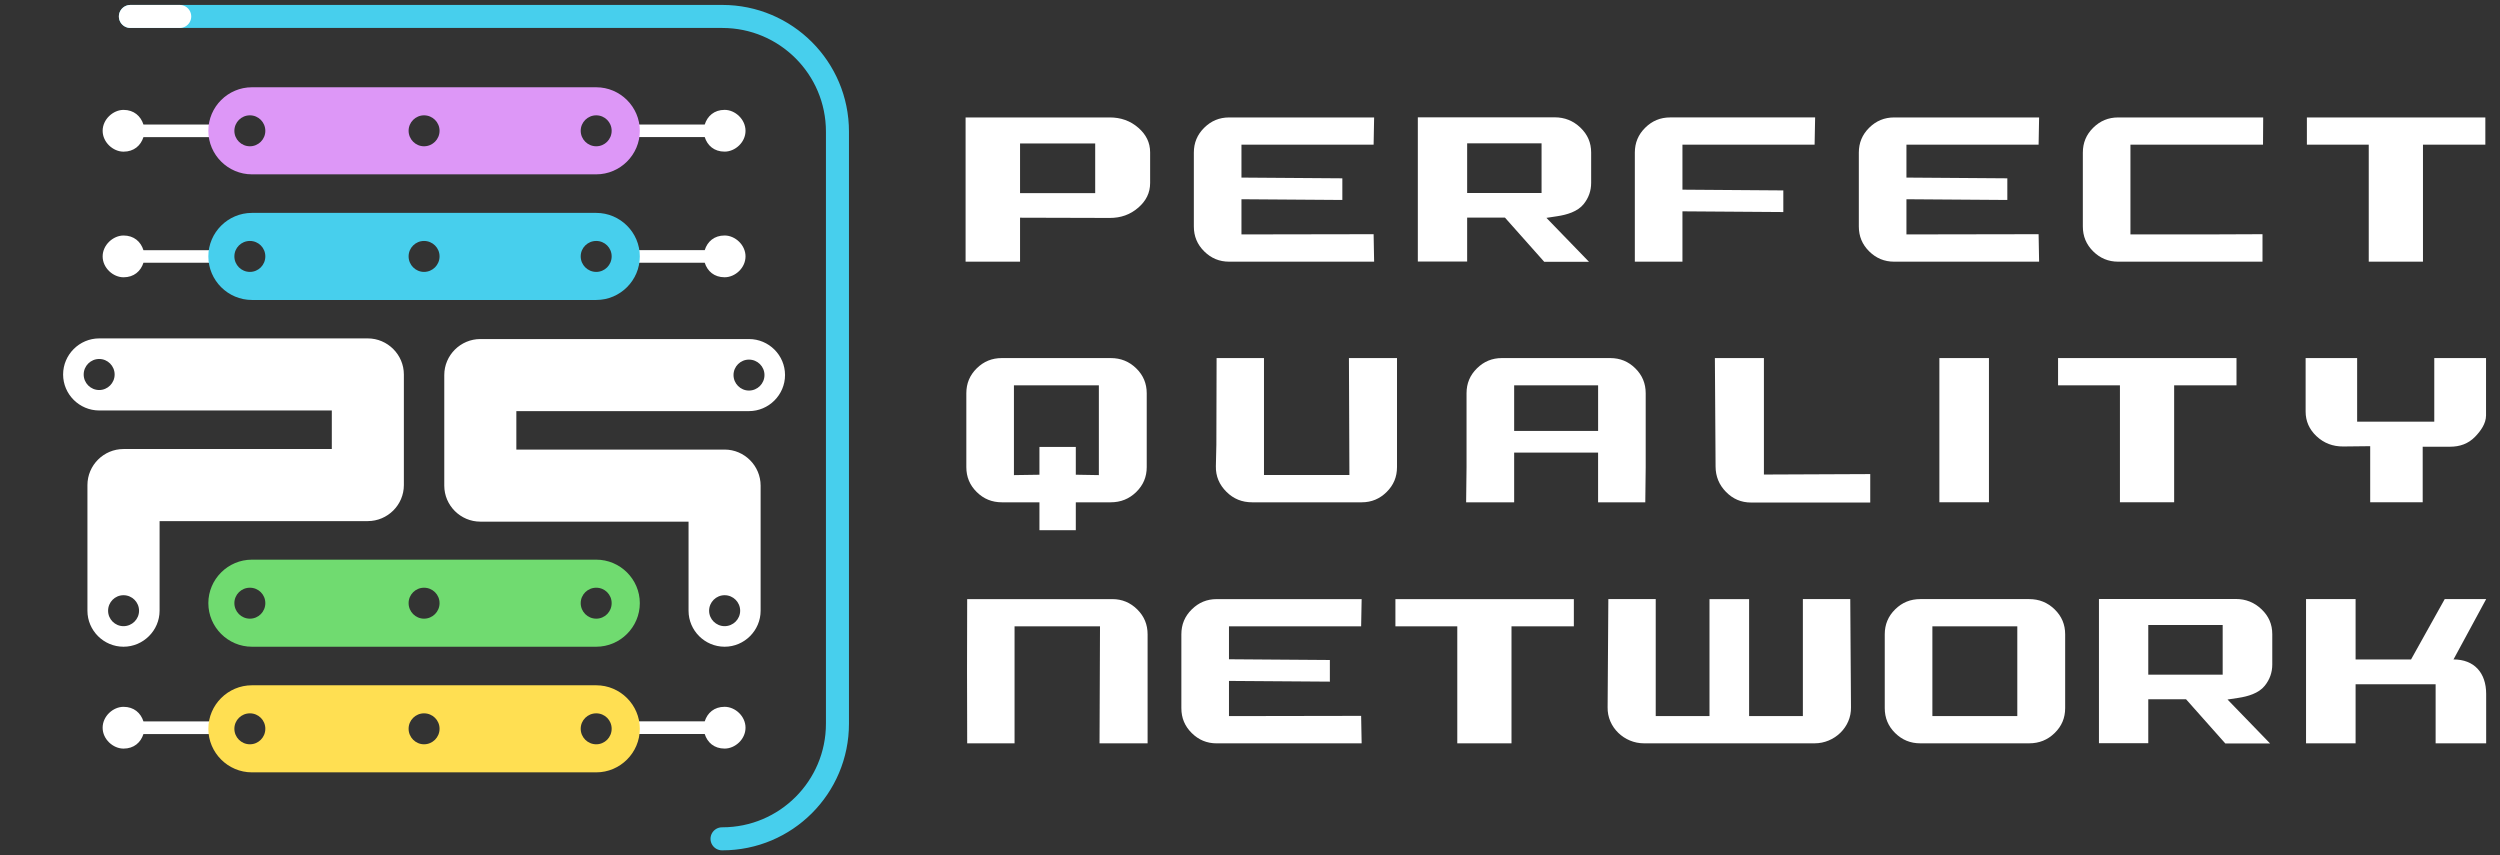 <svg id="eQ4bvfYOzop1" xmlns="http://www.w3.org/2000/svg" xmlns:xlink="http://www.w3.org/1999/xlink" viewBox="0 0 152 52" shape-rendering="geometricPrecision" text-rendering="geometricPrecision" project-id="ef1153f1e8ae47d9a3a91ae2689d0e60" export-id="db9f42d8ce4441cb9ab2528660a30ed0" cached="false" width="152" height="52">
<rect x="0" y="0" width="152" height="52" fill="#333333" stroke="none"/>
<style><![CDATA[
#eQ4bvfYOzop3-fill {animation: eQ4bvfYOzop3-fill__t 4000ms linear infinite normal forwards}@keyframes eQ4bvfYOzop3-fill__t { 0% {transform: matrix(0.205,0.052,-0.052,0.205,-0.287,0.232)} 12.5% {transform: matrix(0.205,0.052,-0.052,0.205,-0.287,0.232)} 30% {transform: matrix(0.205,0.052,-0.052,0.205,1.053,0.844)} 62.5% {transform: matrix(0.205,0.052,-0.052,0.205,1.053,0.844)} 80% {transform: matrix(0.205,0.052,-0.052,0.205,-0.287,0.232)} 100% {transform: matrix(0.205,0.052,-0.052,0.205,-0.287,0.232)}} #eQ4bvfYOzop3-fill-0 {animation: eQ4bvfYOzop3-fill-0__c 4000ms linear infinite normal forwards}@keyframes eQ4bvfYOzop3-fill-0__c { 0% {stop-color: #fff} 12.5% {stop-color: #fff} 30% {stop-color: #fff} 62.5% {stop-color: #fff} 80% {stop-color: #fff} 100% {stop-color: #fff}} #eQ4bvfYOzop3-fill-1 {animation: eQ4bvfYOzop3-fill-1__c 4000ms linear infinite normal forwards}@keyframes eQ4bvfYOzop3-fill-1__c { 0% {stop-color: #47cfed} 12.5% {stop-color: #47cfed} 30% {stop-color: #47cfed} 62.5% {stop-color: #47cfed} 80% {stop-color: #47cfed} 100% {stop-color: #47cfed}} #eQ4bvfYOzop3-fill-2 {animation: eQ4bvfYOzop3-fill-2__c 4000ms linear infinite normal forwards}@keyframes eQ4bvfYOzop3-fill-2__c { 0% {stop-color: #fff} 12.5% {stop-color: #fff} 30% {stop-color: #fff} 62.5% {stop-color: #fff} 80% {stop-color: #fff} 100% {stop-color: #fff}} #eQ4bvfYOzop6 {animation: eQ4bvfYOzop6_f_p 4000ms linear infinite normal forwards}@keyframes eQ4bvfYOzop6_f_p { 0% {fill: #ffdf52} 10% {fill: #ffdf52} 12.5% {fill: #dd97f7} 22.5% {fill: #dd97f7} 25% {fill: #47cfed} 35% {fill: #47cfed} 37.5% {fill: #70db70} 47.5% {fill: #70db70} 50% {fill: #ffdf52} 60% {fill: #ffdf52} 62.5% {fill: #dd97f7} 72.5% {fill: #dd97f7} 75% {fill: #47cfed} 85% {fill: #47cfed} 87.5% {fill: #70db70} 97.5% {fill: #70db70} 100% {fill: #ffdf52}} #eQ4bvfYOzop7 {animation: eQ4bvfYOzop7_f_p 4000ms linear infinite normal forwards}@keyframes eQ4bvfYOzop7_f_p { 0% {fill: #70db70} 10% {fill: #70db70} 12.5% {fill: #ffdf52} 22.5% {fill: #ffdf52} 25% {fill: #dd97f7} 35% {fill: #dd97f7} 37.5% {fill: #47cfed} 47.5% {fill: #47cfed} 50% {fill: #70db70} 60% {fill: #70db70} 62.5% {fill: #ffdf52} 72.5% {fill: #ffdf52} 75% {fill: #dd97f7} 85% {fill: #dd97f7} 87.5% {fill: #47cfed} 97.5% {fill: #47cfed} 100% {fill: #70db70}} #eQ4bvfYOzop8 {animation: eQ4bvfYOzop8_f_p 4000ms linear infinite normal forwards}@keyframes eQ4bvfYOzop8_f_p { 0% {fill: #47cfed} 10% {fill: #47cfed} 12.5% {fill: #70db70} 22.5% {fill: #70db70} 25% {fill: #ffdf52} 35% {fill: #ffdf52} 37.5% {fill: #dd97f7} 47.5% {fill: #dd97f7} 50% {fill: #47cfed} 60% {fill: #47cfed} 62.5% {fill: #70db70} 72.5% {fill: #70db70} 75% {fill: #ffdf52} 85% {fill: #ffdf52} 87.5% {fill: #dd97f7} 97.5% {fill: #dd97f7} 100% {fill: #47cfed}} #eQ4bvfYOzop9 {animation: eQ4bvfYOzop9_f_p 4000ms linear infinite normal forwards}@keyframes eQ4bvfYOzop9_f_p { 0% {fill: #dd97f7} 10% {fill: #dd97f7} 12.5% {fill: #47cfed} 22.5% {fill: #47cfed} 25% {fill: #70db70} 35% {fill: #70db70} 37.5% {fill: #ffdf52} 47.5% {fill: #ffdf52} 50% {fill: #dd97f7} 60% {fill: #dd97f7} 62.5% {fill: #47cfed} 72.5% {fill: #47cfed} 75% {fill: #70db70} 85% {fill: #70db70} 87.5% {fill: #ffdf52} 97.5% {fill: #ffdf52} 100% {fill: #dd97f7}} #eQ4bvfYOzop10_ts {animation: eQ4bvfYOzop10_ts__ts 4000ms linear infinite normal forwards}@keyframes eQ4bvfYOzop10_ts__ts { 0% {transform: translate(45.85px,48.816px) scale(1,1)} 5% {transform: translate(45.85px,48.816px) scale(0,1)} 10% {transform: translate(45.85px,48.816px) scale(1,1)} 50% {transform: translate(45.85px,48.816px) scale(1,1)} 55% {transform: translate(45.85px,48.816px) scale(0,1)} 60% {transform: translate(45.85px,48.816px) scale(1,1)} 100% {transform: translate(45.85px,48.816px) scale(1,1)}} #eQ4bvfYOzop11 {animation: eQ4bvfYOzop11_s_do 4000ms linear infinite normal forwards}@keyframes eQ4bvfYOzop11_s_do { 0% {stroke-dashoffset: 187.99} 100% {stroke-dashoffset: 563.97}} #eQ4bvfYOzop12 {animation: eQ4bvfYOzop12_s_do 4000ms linear infinite normal forwards}@keyframes eQ4bvfYOzop12_s_do { 0% {stroke-dashoffset: 187.99} 100% {stroke-dashoffset: 563.97}}
]]></style>
<defs><linearGradient id="eQ4bvfYOzop3-fill" x1="0" y1="0" x2="1" y2="0" spreadMethod="pad" gradientUnits="objectBoundingBox" gradientTransform="matrix(0.205 0.052 -0.052 0.205 -0.287 0.232)"><stop id="eQ4bvfYOzop3-fill-0" offset="0%" stop-color="#fff"/><stop id="eQ4bvfYOzop3-fill-1" offset="48.657%" stop-color="#47cfed"/><stop id="eQ4bvfYOzop3-fill-2" offset="100%" stop-color="#fff"/></linearGradient></defs><g transform="translate(-20.066-18.868)"><path id="eQ4bvfYOzop3" d="M60.402,6.319c.665,0,1.251.198,1.751.638.452.398.706.879.706,1.487v1.861c0,.607-.254,1.088-.706,1.487-.501.441-1.086.64-1.751.638l-5.452-.015v2.674h-3.311v-8.769h8.763Zm-.883,4.602v-3.019h-4.569v3.019c1.593,0,2.976,0,4.569,0Zm16.959-4.602l-.031,1.657h-8.035v2l6.134.045v1.316l-6.134-.044v2.139l8.035-.014.031,1.671h-8.815c-.594,0-1.093-.209-1.514-.625-.425-.42-.632-.919-.632-1.515v-4.489c0-.597.207-1.096.632-1.515.422-.417.92-.625,1.514-.625h8.815Zm7.952,6.089h-2.296v2.673h-2.999v-8.769h8.317c.61,0,1.13.207,1.57.628.434.416.651.911.651,1.512v1.846c0,.486-.154.914-.458,1.293-.368.459-1.033.648-1.591.732l-.671.102l2.588,2.671h-2.722L84.43,12.408Zm2.228-1.495v-3.019h-4.524v3.019h4.524Zm16.633-4.594l-.032,1.657h-8.035v2.735l6.133.045v1.316l-6.133-.044v3.06h-2.895v-6.629c0-.596.207-1.096.632-1.515.421-.416.92-.625,1.514-.625h8.816Zm13.618,0l-.031,1.657h-8.035v2l6.134.045v1.316l-6.134-.044v2.139l8.035-.014.031,1.671h-8.816c-.592,0-1.093-.21-1.514-.625-.425-.419-.631-.92-.631-1.515v-4.489c0-.596.207-1.096.631-1.515.421-.416.921-.625,1.514-.625h8.816Zm13.624,0l-.011,1.657h-8.06v5.455h4.828l3.201-.013v1.671h-8.778c-.591,0-1.094-.21-1.514-.625-.424-.419-.631-.92-.631-1.515v-4.489c0-.595.206-1.097.631-1.515.421-.416.921-.625,1.514-.625h8.821Zm2.657,0h10.85v1.657h-3.792v7.112h-3.297v-7.112h-3.761v-1.657ZM56.129,29.719h-2.285c-.599,0-1.103-.204-1.529-.625-.425-.42-.631-.919-.631-1.515v-4.489c0-.597.207-1.096.631-1.515.426-.421.93-.625,1.529-.625h6.618c.606,0,1.119.203,1.552.626.427.418.638.917.638,1.514v4.489c0,.597-.211,1.096-.638,1.514-.433.423-.947.626-1.552.626h-2.122v1.695h-2.211v-1.695Zm2.211-1.677l1.402.024v-5.459h-5.164v5.459l1.551-.023v-1.691h2.211v1.691Zm16.635.019l-.029-7.111h2.923v6.629c0,.595-.207,1.096-.632,1.515-.421.416-.921.625-1.514.625h-6.661c-.613,0-1.131-.206-1.565-.639-.43-.429-.654-.943-.641-1.553l.03-1.319.014-5.259h2.881v7.111h5.194Zm15.121-1.365h-5.104v3.023h-2.92l.025-2.136v-4.493c0-.596.207-1.096.632-1.515.422-.417.921-.624,1.515-.625h6.599c.594.003,1.094.207,1.516.625.424.418.631.92.631,1.515v4.489l-.025,2.14h-2.87v-3.023Zm-0-4.09h-5.104v2.773h5.104v-2.773Zm7.099-1.657h2.982v7.082l6.465-.028v1.73h-7.244c-.602,0-1.104-.215-1.525-.644-.423-.431-.631-.941-.635-1.543l-.042-6.597Zm13.65,0h3.014v8.769h-3.014v-8.769Zm7.217,0h10.848v1.657h-3.791v7.112h-3.296v-7.112h-3.762v-1.657Zm22.873,3.867v-3.867h3.147v3.488c0,.501-.332.953-.667,1.298-.413.427-.932.605-1.523.605h-1.661v3.378h-3.192v-3.411l-1.634.018c-.63.005-1.177-.196-1.636-.63-.43-.408-.656-.902-.656-1.495v-3.251h3.132v3.867h4.688ZM59.811,37.262h-5.195v7.112h-2.88c-.008-2.924-.017-5.846-.001-8.769h8.825c.591,0,1.094.21,1.514.625.424.419.631.92.631,1.515v6.629h-2.923l.029-7.112Zm15.908-1.657l-.031,1.657h-8.035v2l6.134.045v1.316l-6.134-.044v2.139l8.035-.014.031,1.671h-8.815c-.594,0-1.093-.209-1.514-.625-.425-.419-.632-.919-.632-1.515v-4.489c0-.597.207-1.096.632-1.515.422-.417.92-.625,1.514-.625h8.815Zm2.053,0h10.849v1.657h-3.791v7.112h-3.296v-7.112h-3.762v-1.657Zm19.097 0l.019-0l2.389 0c0,2.37,0,4.741,0,7.111h3.269v-7.112h2.881l.044,6.578c.026,1.214-1.012,2.191-2.206,2.191-3.462,0-6.923,0-10.385,0-1.194,0-2.232-.977-2.206-2.191l.044-6.578h2.881v7.112h3.269c0-2.37,0-4.741,0-7.111Zm20.986.625c.428.418.638.917.638,1.514v4.489c0,.597-.21,1.096-.638,1.514-.432.423-.946.626-1.553.626h-6.617c-.598,0-1.103-.205-1.529-.625-.424-.418-.632-.92-.632-1.515v-4.489c0-.595.208-1.097.632-1.515.424-.42.932-.625,1.529-.625h6.617c.606,0,1.12.204,1.553.626Zm-2.272,1.031h-5.163v5.455h5.163v-5.455Zm10.259,4.432h-2.296v2.673h-2.999v-8.769h8.317c.61,0,1.13.207,1.57.628.435.415.651.911.651,1.512v1.846c0,.486-.155.914-.459,1.293-.367.459-1.034.648-1.591.732l-.671.102l2.587,2.671h-2.722l-2.388-2.688Zm2.228-1.494v-3.019h-4.524v3.019h4.524Zm11.454-.926l2.046-3.669h2.52l-1.986,3.669c1.253,0,1.986.806,1.986,2.098v3.002h-3.073v-3.591h-4.866v3.591h-3.013v-8.769h3.013v3.669h3.373Z" transform="translate(27.135 19.689)" clip-rule="evenodd" fill="url(#eQ4bvfYOzop3-fill)" fill-rule="evenodd"/><path d="M58.101,26.44h4.812c.163-.514.573-.892,1.211-.892s1.27.573,1.27,1.276c0,.697-.632,1.263-1.27,1.263s-1.048-.371-1.211-.885h-4.812v-.762Zm-.169,36.287h4.981c.163-.514.573-.885,1.211-.885s1.27.566,1.27,1.27-.632,1.27-1.27,1.27-1.048-.371-1.211-.885h-4.981v-.768Zm.169-28.649h4.812c.163-.521.573-.892,1.211-.892s1.27.573,1.27,1.27c0,.703-.632,1.27-1.27,1.27s-1.048-.371-1.211-.885h-4.812v-.762Z" clip-rule="evenodd" fill="#fff" fill-rule="evenodd"/><path d="M33.56,62.728h-4.773c-.163-.514-.58-.885-1.211-.885s-1.27.566-1.27,1.27.638,1.27,1.27,1.27s1.048-.371,1.211-.885h4.773v-.768Zm.085-36.287h-4.857c-.163-.514-.58-.892-1.211-.892s-1.27.573-1.27,1.27c0,.703.638,1.27,1.27,1.27s1.048-.371,1.211-.885h4.857v-.762Zm0,7.638h-4.857c-.163-.521-.58-.892-1.211-.892s-1.27.573-1.27,1.27c0,.703.638,1.27,1.27,1.27s1.048-.371,1.211-.885h4.857v-.762Z" clip-rule="evenodd" fill="#fff" fill-rule="evenodd"/><path id="eQ4bvfYOzop6" d="M35.383,60.533h20.934c1.458,0,2.65,1.192,2.65,2.644c0,1.458-1.192,2.65-2.65,2.65h-20.934c-1.458,0-2.65-1.192-2.65-2.65c0-1.452,1.192-2.644,2.65-2.644Zm20.934,1.706c.521,0,.938.417.938.938s-.417.944-.938.944-.944-.423-.944-.944.423-.938.944-.938Zm-21.057,0c.521,0,.938.417.938.938s-.417.944-.938.944-.944-.423-.944-.944.423-.938.944-.938Zm10.587,0c.521,0,.944.417.944.938s-.423.944-.944.944c-.514,0-.938-.423-.938-.944s.423-.938.938-.938Z" clip-rule="evenodd" fill="#ffdf52" fill-rule="evenodd"/><path id="eQ4bvfYOzop7" d="M35.383,52.895h20.934c1.458,0,2.65,1.192,2.65,2.644c0,1.458-1.192,2.65-2.65,2.65h-20.934c-1.458,0-2.65-1.192-2.65-2.65c0-1.452,1.192-2.644,2.65-2.644Zm20.934,1.706c.521,0,.938.417.938.938s-.417.944-.938.944-.944-.423-.944-.944.423-.938.944-.938Zm-21.057,0c.521,0,.938.417.938.938s-.417.944-.938.944-.944-.423-.944-.944.423-.938.944-.938Zm10.587,0c.521,0,.944.417.944.938s-.423.944-.944.944c-.514,0-.938-.423-.938-.944s.423-.938.938-.938Z" clip-rule="evenodd" fill="#70db70" fill-rule="evenodd"/><path id="eQ4bvfYOzop8" d="M35.383,31.812h20.934c1.458,0,2.65,1.192,2.65,2.644c0,1.458-1.192,2.65-2.65,2.65h-20.934c-1.458,0-2.65-1.192-2.65-2.65c0-1.452,1.192-2.644,2.65-2.644Zm20.934,1.706c.521,0,.938.417.938.938s-.417.944-.938.944-.944-.423-.944-.944.423-.938.944-.938Zm-21.057,0c.521,0,.938.417.938.938s-.417.944-.938.944-.944-.423-.944-.944.423-.938.944-.938Zm10.587,0c.521,0,.944.417.944.938s-.423.944-.944.944c-.514,0-.938-.423-.938-.944s.423-.938.938-.938Z" clip-rule="evenodd" fill="#47cfed" fill-rule="evenodd"/><path id="eQ4bvfYOzop9" d="M35.383,24.174h20.934c1.458,0,2.65,1.192,2.65,2.644v.006c0,1.452-1.192,2.644-2.65,2.644h-20.934c-1.458,0-2.65-1.192-2.65-2.644v-.006c0-1.452,1.192-2.644,2.65-2.644Zm20.934,1.706c.521,0,.938.423.938.938c0,.521-.417.944-.938.944s-.944-.423-.944-.944c0-.514.423-.938.944-.938Zm-21.057,0c.521,0,.938.423.938.944c0,.514-.417.938-.938.938s-.944-.423-.944-.938c0-.521.423-.944.944-.944Zm10.587,0c.521,0,.944.423.944.938c0,.521-.423.944-.944.944-.514,0-.938-.423-.938-.944c0-.514.423-.938.938-.938Z" clip-rule="evenodd" fill="#dd97f7" fill-rule="evenodd"/><g id="eQ4bvfYOzop10_ts" transform="translate(45.85,48.816) scale(1,1)"><path d="M27.576,58.189c-1.205,0-2.194-.983-2.194-2.188v-7.638c0-1.211.99-2.194,2.194-2.194h12.664v-2.344h-14.143c-1.204,0-2.194-.983-2.194-2.188c0-1.205.99-2.194,2.194-2.194h16.33c1.204,0,2.194.99,2.194,2.194v6.726c0,1.205-.99,2.188-2.194,2.188h-12.658v5.45c0,1.198-.99,2.188-2.194,2.188ZM26.098,42.582c.514,0,.938-.423.938-.944s-.423-.944-.938-.944c-.521,0-.944.423-.944.944s.423.944.944.944Zm1.478,14.357c.521,0,.944-.423.944-.938c0-.521-.423-.944-.944-.944s-.938.423-.938.944c0,.514.417.938.938.938Zm40.22-15.269c0,1.205-.99,2.194-2.194,2.194h-14.142v2.338h12.664c1.204,0,2.188.99,2.188,2.194v7.605c0,1.198-.983,2.188-2.188,2.188-1.205,0-2.194-.983-2.194-2.188v-5.417h-12.658c-1.205,0-2.194-.983-2.194-2.188v-6.726c0-1.204.99-2.188,2.194-2.188h16.33c1.211,0,2.194.983,2.194,2.188ZM65.068,56.001c0-.521-.423-.944-.944-.944s-.944.423-.944.944c0,.514.423.938.944.938s.944-.423.944-.938Zm1.478-14.331c0-.521-.423-.938-.944-.938-.514,0-.938.417-.938.938s.423.944.938.944c.521,0,.944-.423.944-.944Z" transform="translate(-45.85,-48.816)" clip-rule="evenodd" fill="#fff" fill-rule="evenodd"/></g><path id="eQ4bvfYOzop11" d="M7,0h36c3.866,0,7,3.134,7,7v36c0,3.866-3.134,7-7,7h-36c-3.866,0-7-3.134-7-7L0,7C0,3.134,3.134,0,7,0Z" transform="translate(20.983 19.868)" fill="none" stroke="#47cfed" stroke-width="1.4" stroke-linecap="round" stroke-dashoffset="187.99" stroke-dasharray="94"/><path id="eQ4bvfYOzop12" d="M7,0h36c3.866,0,7,3.134,7,7v36c0,3.866-3.134,7-7,7h-36c-3.866,0-7-3.134-7-7L0,7C0,3.134,3.134,0,7,0Z" transform="translate(20.983 19.868)" fill="none" stroke="#fff" stroke-width="1.4" stroke-linecap="round" stroke-dashoffset="187.99" stroke-dasharray="3,185"/></g></svg>
